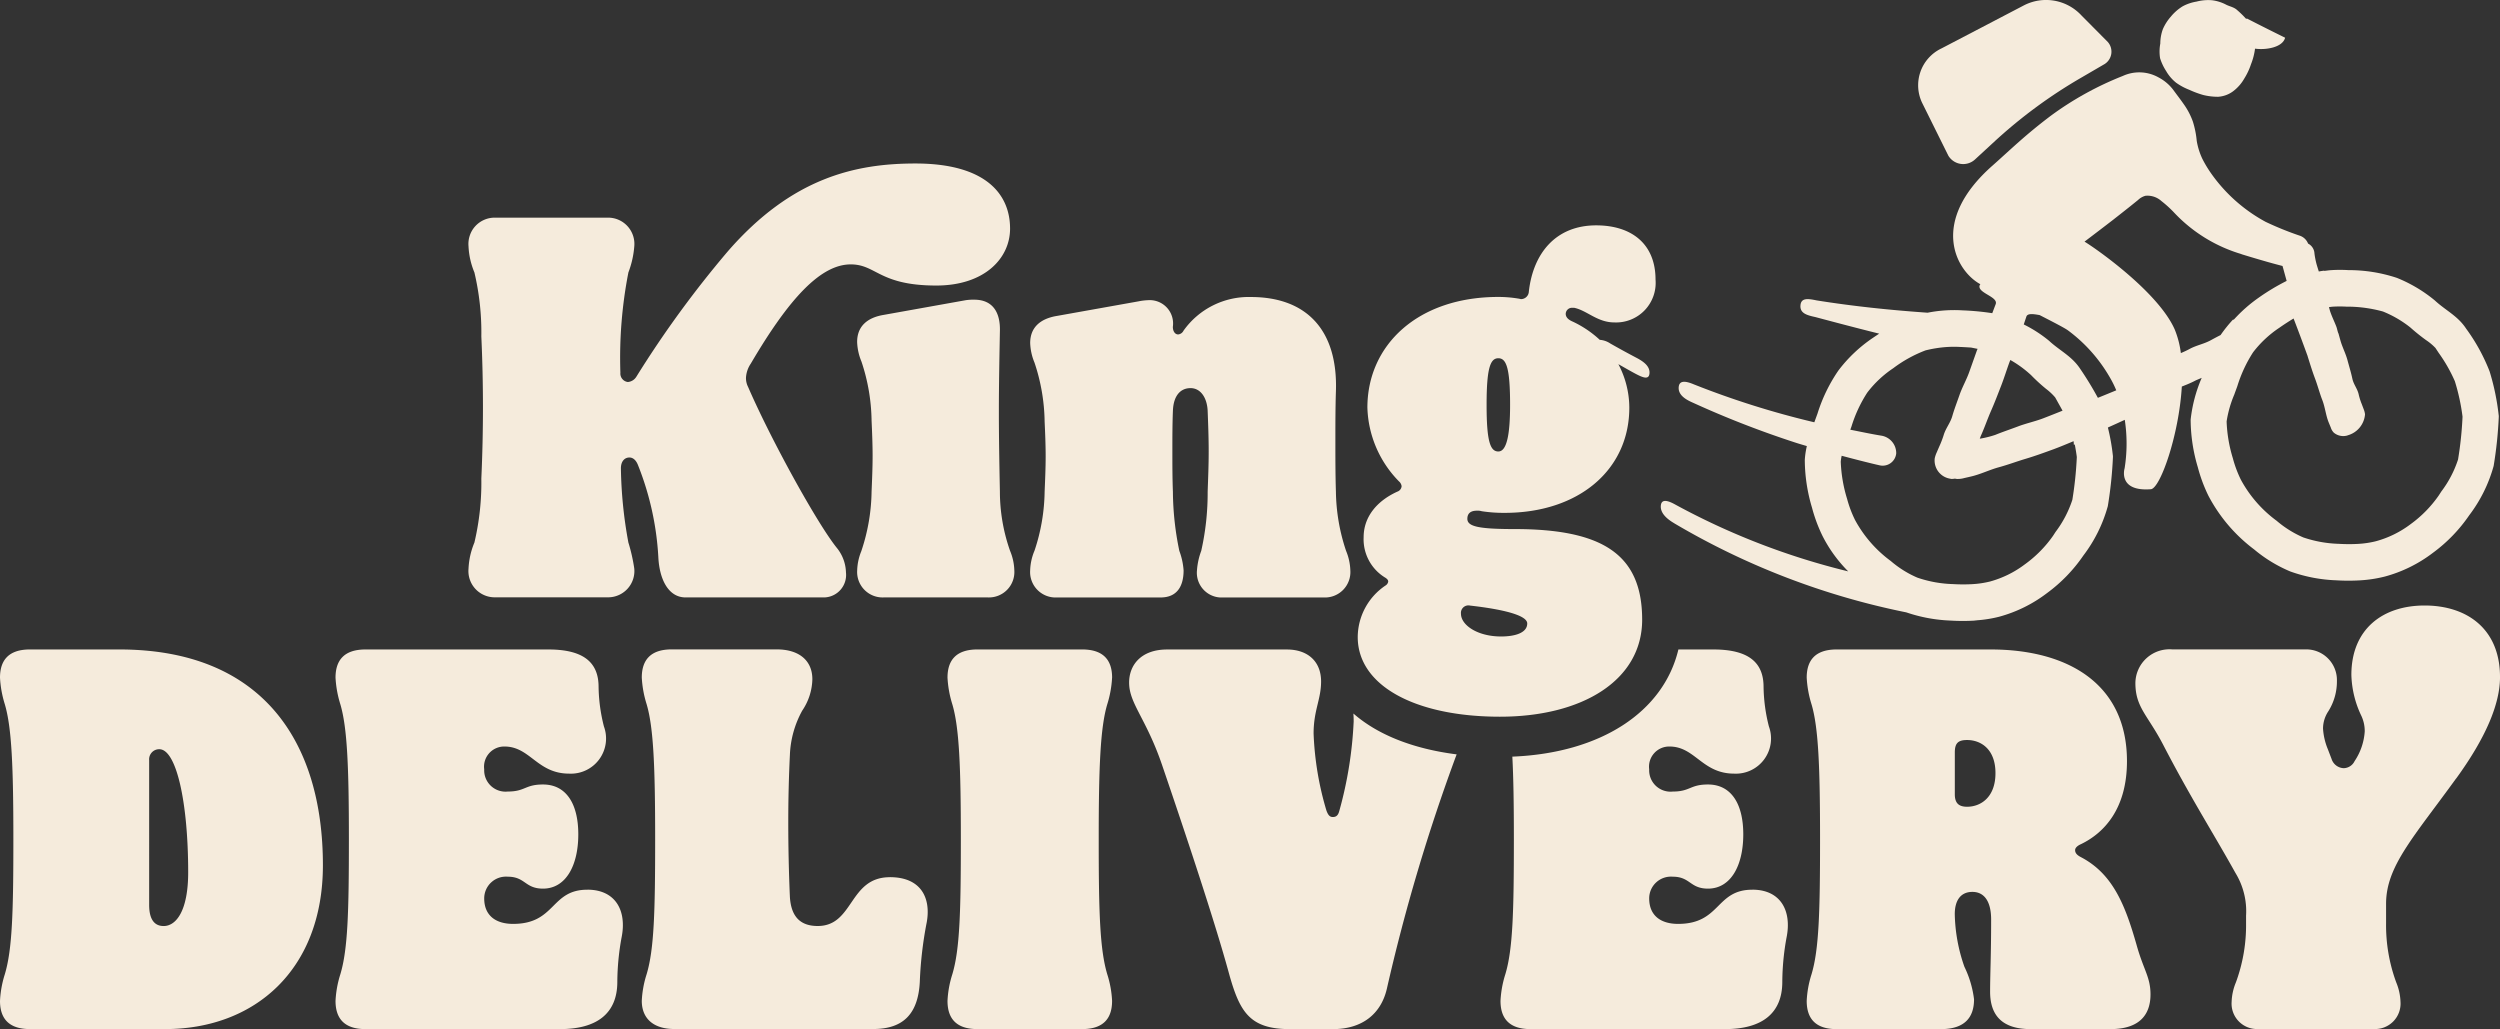 <svg xmlns="http://www.w3.org/2000/svg" width="243.5" height="100.233"><rect width="100%" height="100%" fill="#333333" stroke="none"/><defs><clipPath id="a"><path fill="#f5ebdc" d="M0 0h243.5v100.233H0z" data-name="Rectangle 502"/></clipPath></defs><g fill="#f5ebdc" clip-path="url(#a)" data-name="Groupe 778"><path d="M11.613 63.257h-8.7C.834 63.257 0 64.313 0 66.004a10.6 10.6 0 0 0 .468 2.588c.677 2.27.834 6.128.834 13.151S1.2 92.469.468 94.898A10.2 10.2 0 0 0 0 97.487c0 1.689.834 2.745 2.917 2.745h13.174c8.7 0 15.36-5.759 15.36-15.953 0-12.15-5.988-21.022-19.838-21.022m4.322 26.938c-.886 0-1.407-.634-1.407-2.058V74.032a.98.98 0 0 1 .989-1.058c1.666 0 2.812 5.18 2.812 11.993 0 3.7-1.146 5.229-2.394 5.229" data-name="Tracé 1648"/><path d="M57.211 86.657c-3.592 0-3.072 3.33-7.237 3.33-1.666 0-2.812-.793-2.812-2.484a2.12 2.12 0 0 1 2.292-2.113c1.717 0 1.666 1.162 3.435 1.162 2.239 0 3.437-2.272 3.437-5.284s-1.2-4.859-3.437-4.859c-1.769 0-1.719.687-3.435.687a2.078 2.078 0 0 1-2.292-2.166 1.962 1.962 0 0 1 1.978-2.219c2.5 0 3.176 2.641 6.3 2.641a3.425 3.425 0 0 0 3.383-4.594 16.4 16.4 0 0 1-.521-3.858c0-2.378-1.457-3.642-4.895-3.642h-17.81c-2.083 0-2.917 1.054-2.917 2.745a10.6 10.6 0 0 0 .468 2.588c.677 2.272.834 6.128.834 13.153s-.1 10.726-.834 13.155a10.2 10.2 0 0 0-.468 2.588c0 1.691.834 2.747 2.917 2.747h18.958c3.592 0 5.572-1.531 5.572-4.6a24.5 24.5 0 0 1 .416-4.331c.521-2.588-.573-4.649-3.333-4.649" data-name="Tracé 1649"/><path d="M86.672 85.44c-4.01 0-3.49 4.753-7.029 4.753-1.771 0-2.6-1-2.708-2.851q-.157-3.643-.157-7.29 0-3.251.157-6.5a9.7 9.7 0 0 1 1.2-4.333 5.66 5.66 0 0 0 .989-3.063c0-1.745-1.2-2.906-3.49-2.906H65.427c-2.083 0-2.917 1.056-2.917 2.747a10.5 10.5 0 0 0 .47 2.588c.675 2.272.832 6.128.832 13.153s-.1 10.724-.832 13.155a10 10 0 0 0-.47 2.588c0 1.691 1.1 2.745 3.178 2.745h19.37c2.967 0 4.374-1.531 4.531-4.594a37.5 37.5 0 0 1 .677-5.81c.416-2.325-.523-4.386-3.594-4.386" data-name="Tracé 1650"/><path d="M108.32 66.004c0-1.691-.832-2.747-2.915-2.747H95.202c-2.083 0-2.915 1.056-2.915 2.747a10.5 10.5 0 0 0 .468 2.588c.677 2.272.832 6.128.832 13.153s-.1 10.724-.832 13.155a10 10 0 0 0-.468 2.588c0 1.691.832 2.745 2.915 2.745h10.2c2.083 0 2.915-1.054 2.915-2.745a10 10 0 0 0-.468-2.588c-.73-2.431-.834-6.128-.834-13.155s.157-10.881.834-13.153a10.5 10.5 0 0 0 .468-2.588" data-name="Tracé 1651"/><path d="M202.688 83.488c-.416-.212-.571-.422-.571-.687 0-.21.207-.422.571-.581 2.292-1.109 4.479-3.485 4.479-8.081 0-7.553-5.779-10.881-13.279-10.881h-15c-2.083 0-2.915 1.056-2.915 2.747a10.5 10.5 0 0 0 .468 2.588c.677 2.272.832 6.128.832 13.153s-.1 10.724-.832 13.155a10 10 0 0 0-.468 2.588c0 1.691.832 2.747 2.915 2.747h10.153c2.346 0 3.23-1.162 3.23-2.906a10 10 0 0 0-.939-3.169 16.3 16.3 0 0 1-.937-5.125c0-1.268.521-2.166 1.719-2.166 1.094 0 1.823.844 1.823 2.692 0 3.54-.1 5.339-.1 7.029 0 2.429 1.3 3.644 3.956 3.644h7.76c2.864 0 3.906-1.427 3.906-3.381 0-1.691-.677-2.38-1.353-4.808-1.1-3.856-2.292-6.919-5.417-8.557m-11.09-4.912c-.782 0-1.2-.318-1.2-1.215v-4.07c0-.9.312-1.215 1.2-1.215 1.3 0 2.76.848 2.76 3.224s-1.457 3.275-2.76 3.275" data-name="Tracé 1652"/><path d="M239.231 75.828c2.915-4.015 4.27-7.29 4.27-9.878 0-4.755-3.281-6.974-7.343-6.974s-7.134 2.274-7.134 6.763a9.8 9.8 0 0 0 .937 3.911 3.5 3.5 0 0 1 .364 1.586 5.87 5.87 0 0 1-.989 2.9 1.21 1.21 0 0 1-1.041.685 1.29 1.29 0 0 1-1.2-.9l-.364-.952a6.2 6.2 0 0 1-.468-2.007 3.06 3.06 0 0 1 .521-1.691 5.46 5.46 0 0 0 .832-2.957 2.99 2.99 0 0 0-3.072-3.063h-12.963a3.323 3.323 0 0 0-3.594 3.273c0 2.38 1.2 3.118 2.71 6.024 2.653 5.125 4.945 8.714 7.029 12.466a7.14 7.14 0 0 1 1.041 4.174v.738a16.1 16.1 0 0 1-.991 5.759 5.4 5.4 0 0 0-.416 1.9 2.477 2.477 0 0 0 2.6 2.641h11.249a2.478 2.478 0 0 0 2.6-2.641 5.4 5.4 0 0 0-.416-1.9 16.1 16.1 0 0 1-.989-5.759v-1.9c0-3.644 2.655-6.444 6.82-12.2" data-name="Tracé 1653"/><path d="M131.849 70.229a38.8 38.8 0 0 1-1.405 8.769c-.1.371-.261.581-.625.581-.314 0-.468-.21-.625-.632a30 30 0 0 1-1.25-7.5c0-2.272.73-3.328.73-5.072 0-1.954-1.3-3.114-3.333-3.114h-11.665c-2.551 0-3.7 1.531-3.7 3.222 0 2.058 1.666 3.485 3.228 8.08 2.344 6.866 5.156 15.319 6.509 20.286 1.043 3.75 2.03 5.388 5.938 5.388h4.165c2.863 0 4.686-1.478 5.259-3.911a181 181 0 0 1 6.77-22.764c.012-.031.019-.055.033-.086-4.277-.542-7.717-1.928-10.056-3.98.014.236.025.469.025.736" data-name="Tracé 1654"/><path d="M170.68 86.657c-3.592 0-3.072 3.33-7.237 3.33-1.666 0-2.812-.793-2.812-2.484a2.12 2.12 0 0 1 2.292-2.113c1.717 0 1.666 1.162 3.435 1.162 2.239 0 3.437-2.272 3.437-5.284s-1.2-4.859-3.437-4.859c-1.769 0-1.719.689-3.435.689a2.08 2.08 0 0 1-2.292-2.168 1.962 1.962 0 0 1 1.978-2.219c2.5 0 3.176 2.641 6.3 2.641a3.425 3.425 0 0 0 3.383-4.594 16.4 16.4 0 0 1-.521-3.858c0-2.378-1.457-3.642-4.895-3.642h-3.4c-1.454 6.089-7.558 10.092-16.174 10.438.11 2.081.149 4.7.149 8.048 0 7.027-.1 10.726-.834 13.155a10.2 10.2 0 0 0-.468 2.588c0 1.691.834 2.747 2.917 2.747h18.958c3.594 0 5.572-1.531 5.572-4.6a24.5 24.5 0 0 1 .416-4.331c.521-2.588-.573-4.649-3.333-4.649" data-name="Tracé 1655"/><path d="M83.908 53.647a5.3 5.3 0 0 0-.418 1.9 2.48 2.48 0 0 0 2.605 2.641h10.1a2.477 2.477 0 0 0 2.6-2.641 5.3 5.3 0 0 0-.416-1.9 17.4 17.4 0 0 1-.989-5.759c-.052-2.643-.1-5.231-.1-7.818s.052-5.229.1-7.816c.052-1.8-.675-3.065-2.5-3.065a5 5 0 0 0-.834.051l-7.966 1.427c-1.614.263-2.605 1.109-2.605 2.641a5.4 5.4 0 0 0 .418 1.9 18.8 18.8 0 0 1 .989 5.757c.052 1.164.1 2.325.1 3.436 0 1.16-.052 2.325-.1 3.485a18.8 18.8 0 0 1-.989 5.759" data-name="Tracé 1656"/><path d="M61.308 44.561c.312 0 .625.21.832.738a28.4 28.4 0 0 1 1.98 8.928c.1 2.217.989 3.962 2.655 3.962h13.539a2.19 2.19 0 0 0 2.083-2.431 3.96 3.96 0 0 0-.832-2.323c-1.875-2.272-6.457-10.565-8.7-15.745a1.9 1.9 0 0 1-.207-.9 2.7 2.7 0 0 1 .468-1.372c3.749-6.391 6.822-9.666 9.737-9.666 2.5 0 2.76 2.06 8.332 2.06 4.688 0 7.186-2.641 7.186-5.547 0-3.381-2.4-6.34-9.217-6.34-5.833 0-12.029 1.374-18.276 8.557a102 102 0 0 0-8.9 12.2 1.08 1.08 0 0 1-.834.526.83.83 0 0 1-.728-.9 43.3 43.3 0 0 1 .78-9.772 9.1 9.1 0 0 0 .573-2.537 2.56 2.56 0 0 0-2.5-2.8H48.134a2.56 2.56 0 0 0-2.5 2.8 7.5 7.5 0 0 0 .573 2.537 25.4 25.4 0 0 1 .675 6.232 152.048 152.048 0 0 1 0 13.84 25.4 25.4 0 0 1-.675 6.236 7.5 7.5 0 0 0-.573 2.535 2.56 2.56 0 0 0 2.5 2.8h11.144a2.56 2.56 0 0 0 2.5-2.8 16.6 16.6 0 0 0-.573-2.535 42.6 42.6 0 0 1-.729-7.228c0-.689.364-1.056.832-1.056" data-name="Tracé 1657"/><path d="M100.756 53.648a5.3 5.3 0 0 0-.418 1.9 2.48 2.48 0 0 0 2.605 2.645h10.1c1.614 0 2.239-1.109 2.239-2.641a6.8 6.8 0 0 0-.416-1.9 29 29 0 0 1-.625-5.759c-.052-1.319-.052-2.643-.052-3.962 0-1.268 0-2.588.052-3.909.052-1.478.73-2.219 1.719-2.219s1.614.952 1.666 2.219c.05 1.321.1 2.588.1 3.909 0 1.427-.052 2.588-.1 3.962a25.6 25.6 0 0 1-.625 5.759 6.8 6.8 0 0 0-.416 1.9 2.41 2.41 0 0 0 2.238 2.641h10.1a2.477 2.477 0 0 0 2.6-2.641 5.4 5.4 0 0 0-.416-1.9 18.8 18.8 0 0 1-.989-5.759c-.052-1.637-.052-3.277-.052-4.912 0-1.586 0-3.222.052-4.859.207-5.971-2.864-9.193-8.28-9.193a7.79 7.79 0 0 0-6.561 3.275.66.66 0 0 1-.521.371c-.312 0-.521-.316-.521-.738a2.275 2.275 0 0 0-2.44-2.597 5.5 5.5 0 0 0-.884.108l-7.966 1.423c-1.614.267-2.605 1.111-2.605 2.643a5.4 5.4 0 0 0 .418 1.9 18.8 18.8 0 0 1 .989 5.757c.052 1.109.1 2.274.1 3.381 0 1.162-.052 2.274-.1 3.434a18.8 18.8 0 0 1-.989 5.759" data-name="Tracé 1658"/><path d="M159.946 60.353c0-6.393-3.906-8.822-12.445-8.822-3.54 0-4.581-.263-4.581-1 0-.475.261-.791.935-.791a1.4 1.4 0 0 1 .47.053 14 14 0 0 0 2.239.159c7.184 0 12.131-4.174 12.131-10.251a9.1 9.1 0 0 0-1.068-4.233c.536.3 1.07.613 1.614.905.751.4 1.37.668 1.419-.016s-.559-1.141-1.312-1.53q-1.266-.666-2.51-1.374a2.1 2.1 0 0 0-1.022-.353 10.2 10.2 0 0 0-2.688-1.8c-.472-.212-.627-.475-.627-.738a.61.61 0 0 1 .677-.581h.155c1.25.263 2.241 1.423 3.906 1.423a3.854 3.854 0 0 0 4.01-4.172c0-3.485-2.344-5.282-5.781-5.282-3.956 0-6.145 2.747-6.559 6.446a.764.764 0 0 1-.78.738 2 2 0 0 0-.263-.055 12 12 0 0 0-1.926-.157c-7.864 0-12.756 4.7-12.756 10.775a10.68 10.68 0 0 0 3.072 7.186.74.74 0 0 1 .261.473.61.61 0 0 1-.418.53c-2.083.95-3.281 2.537-3.281 4.437a4.37 4.37 0 0 0 2.137 3.96c.155.108.257.212.257.371a.56.56 0 0 1-.257.371 6.09 6.09 0 0 0-2.712 5.017c0 4.755 5.624 7.765 13.854 7.765 8.018 0 13.85-3.54 13.85-9.456m-14.008-25.458c.78 0 1.144.948 1.144 4.541 0 3.065-.364 4.541-1.144 4.541s-1.144-.948-1.144-4.541.362-4.541 1.144-4.541m.259 27.1c-2.292 0-3.9-1.109-3.9-2.217a.73.73 0 0 1 .886-.793c1.872.21 5.568.738 5.568 1.742 0 .9-1.144 1.268-2.551 1.268" data-name="Tracé 1659"/><path d="M211.004 6.961a4.1 4.1 0 0 0 .945 1.092 5.7 5.7 0 0 0 1.281.691 9.5 9.5 0 0 0 1.359.507 6 6 0 0 0 1.455.175 2.73 2.73 0 0 0 1.481-.552 4.05 4.05 0 0 0 1.068-1.223 6.4 6.4 0 0 0 .654-1.394 6.2 6.2 0 0 0 .393-1.518c1.082.149 2.692-.124 2.93-1.066q-1.867-.919-3.726-1.873l-.068.041a9 9 0 0 0-.857-.84c-.333-.324-.766-.361-1.155-.577a4 4 0 0 0-1.31-.4 4.5 4.5 0 0 0-1.521.134 4.3 4.3 0 0 0-1.341.456 4.6 4.6 0 0 0-1.154 1.009 4.6 4.6 0 0 0-.774 1.213 4.1 4.1 0 0 0-.25 1.4 4.2 4.2 0 0 0-.023 1.429 5 5 0 0 0 .614 1.29" data-name="Tracé 1660"/><path d="M189.767 15.161a1.693 1.693 0 0 0 2.6.369l1.844-1.7a48 48 0 0 1 8.535-6.285l2.144-1.249a1.428 1.428 0 0 0 .416-2.2l-2.561-2.58a4.7 4.7 0 0 0-5.655-.973l-7.987 4.172a3.97 3.97 0 0 0-1.829 5.419Z" data-name="Tracé 1661"/><path d="M163.069 50.968a72.6 72.6 0 0 0 22.6 8.676 15.1 15.1 0 0 0 4.318.8 19 19 0 0 0 2.243.008c.07 0 .139-.016.209-.022h.091v-.012a12.3 12.3 0 0 0 2.187-.348 13.5 13.5 0 0 0 4.649-2.293 15.1 15.1 0 0 0 3.559-3.676 14.1 14.1 0 0 0 2.375-4.8 40 40 0 0 0 .5-4.789 1 1 0 0 0-.014-.2 20 20 0 0 0-.478-2.672c.548-.247 1.115-.5 1.645-.75a15.3 15.3 0 0 1-.017 4.73c0-.014-.7 2.28 2.561 2.03.906-.081 2.733-5.248 3.012-10l.532-.214a10 10 0 0 0 .854-.4l.552-.234a14.1 14.1 0 0 0-1.078 4.074 16.4 16.4 0 0 0 .7 4.638 15 15 0 0 0 1.035 2.782 15.6 15.6 0 0 0 4.44 5.211 13.7 13.7 0 0 0 3.542 2.158 14.8 14.8 0 0 0 4.482.858 19 19 0 0 0 2.245.006 12.8 12.8 0 0 0 2.485-.377 13.5 13.5 0 0 0 4.649-2.293 15.1 15.1 0 0 0 3.559-3.676 14.1 14.1 0 0 0 2.375-4.8 39.5 39.5 0 0 0 .5-4.789 1 1 0 0 0-.014-.194 23 23 0 0 0-.877-4.219 18.2 18.2 0 0 0-2.293-4.176c-.813-1.245-2.005-1.773-3.044-2.741a14 14 0 0 0-3.7-2.2 14.9 14.9 0 0 0-4.711-.754 14 14 0 0 0-1.663 0c-.234.014-.468.051-.7.077v-.026q-.263.031-.526.082c-.062-.192-.128-.4-.217-.7a8 8 0 0 1-.207-1.048 1.14 1.14 0 0 0-.623-.97 1.32 1.32 0 0 0-.836-.779 31 31 0 0 1-3.3-1.339 15.5 15.5 0 0 1-5.272-4.669 11.5 11.5 0 0 1-.9-1.492 6.7 6.7 0 0 1-.536-1.726 9 9 0 0 0-.377-1.879 6.9 6.9 0 0 0-.857-1.651c-.352-.509-.712-.968-1.068-1.457a4.3 4.3 0 0 0-1.43-1.2 3.84 3.84 0 0 0-3.468-.135 31 31 0 0 0-7.045 3.9c-2.441 1.848-3.741 3.136-5.636 4.822-6.188 5.441-3.613 10.237-1.208 11.555l.01.006c-.017.039-.048.067-.064.11-.257.748 1.841 1.1 1.56 1.836-.11.295-.223.585-.333.878a25 25 0 0 0-2.882-.275 13.3 13.3 0 0 0-3.414.228c-3.644-.253-7.262-.632-10.815-1.2-.834-.173-1.51-.273-1.57.487s.608.956 1.442 1.135c.95.253 3.691.988 6.228 1.618a54 54 0 0 0-.612.408 14.1 14.1 0 0 0-3.364 3.183 15.6 15.6 0 0 0-2.034 4.192q-.151.422-.31.85a84.6 84.6 0 0 1-11.727-3.691c-.786-.33-1.43-.43-1.483.273s.565 1.153 1.349 1.494a94 94 0 0 0 10.138 3.941c.263.084.614.188.995.3a8 8 0 0 0-.2 1.353 16.4 16.4 0 0 0 .7 4.638 15 15 0 0 0 1.035 2.782 13.5 13.5 0 0 0 2.495 3.432 69.6 69.6 0 0 1-16.813-6.491c-.764-.428-1.388-.595-1.44.1s.544 1.257 1.3 1.7m61.7-16.261c.232.734.453 1.463.718 2.166s.445 1.416.714 2.107c.275.709.343 1.522.635 2.211l.188.456a1.26 1.26 0 0 0 .288.495 1.44 1.44 0 0 0 1.254.3 1 1 0 0 0 .126-.041 2.31 2.31 0 0 0 1.666-2.044 1.9 1.9 0 0 0-.132-.5l-.176-.467a6 6 0 0 1-.3-.931c-.124-.6-.5-.978-.629-1.584s-.31-1.184-.47-1.783c-.172-.646-.507-1.28-.691-1.932l-.186-.67c-.008-.018-.019-.033-.027-.053-.081-.212-.11-.436-.194-.648-.184-.469-.406-.921-.573-1.4-.054-.155-.087-.314-.134-.471.135-.014.277-.037.412-.045a12 12 0 0 1 1.274 0h.058a13.2 13.2 0 0 1 3.511.473 10.7 10.7 0 0 1 2.675 1.559 19 19 0 0 0 1.523 1.225 5.4 5.4 0 0 1 .919.768l.31.471a15 15 0 0 1 1.579 2.766 20 20 0 0 1 .749 3.454 35 35 0 0 1-.437 4.172 10.6 10.6 0 0 1-1.633 3.122l-.248.383a11.7 11.7 0 0 1-2.751 2.802 9.9 9.9 0 0 1-3.381 1.657 9.2 9.2 0 0 1-1.75.257 16 16 0 0 1-1.825-.006 11.8 11.8 0 0 1-3.484-.624 10.2 10.2 0 0 1-2.6-1.624 12.1 12.1 0 0 1-3.482-4 11.3 11.3 0 0 1-.78-2.087 13.9 13.9 0 0 1-.608-3.589 11 11 0 0 1 .753-2.629c.1-.287.211-.573.294-.813a13.3 13.3 0 0 1 1.527-3.283 10.6 10.6 0 0 1 2.536-2.379 26 26 0 0 1 1.413-.921 203 203 0 0 1 1.376 3.685m-18.844-13.384q.768-.6 1.544-1.217.383-.306.766-.617a1.7 1.7 0 0 1 .726-.418 2.02 2.02 0 0 1 1.554.509 11 11 0 0 1 1.318 1.209 14.74 14.74 0 0 0 6.244 3.888c.137.039.25.081.294.1.915.281 1.7.512 2.464.73.381.108.755.21 1.136.31l.344.09.029.1.286 1.039.087.316a21 21 0 0 0-2.715 1.628 14.3 14.3 0 0 0-2.454 2.17l-.035-.053a13.5 13.5 0 0 0-1.229 1.528q-.467.236-.929.491c-.706.391-1.4.487-2.11.874-.252.137-.538.267-.832.393a9 9 0 0 0-.59-2.285c-1.573-3.607-7.564-7.826-8.793-8.572a418 418 0 0 0 2.893-2.209m-8.551 9.5c.114-.318.668-.251 1.291-.134 1.343.689 2.421 1.245 2.746 1.48a15 15 0 0 1 4.049 4.52 10 10 0 0 1 .664 1.325c-.6.249-1.192.491-1.79.732a32 32 0 0 0-1.719-2.819c-.813-1.245-2-1.773-3.043-2.743a12.8 12.8 0 0 0-2.458-1.586l.259-.776m-4.422 11.588c.36-.8.629-1.606.983-2.411s.666-1.626.985-2.45c.286-.74.534-1.543.807-2.289.025-.067.056-.13.081-.2a10.8 10.8 0 0 1 2.023 1.478 17 17 0 0 0 1.461 1.339 5.5 5.5 0 0 1 .883.829l.269.483c.141.251.294.526.449.809-.619.249-1.225.489-1.874.74-.794.306-1.7.5-2.483.8-.732.277-1.461.518-2.181.811a9.3 9.3 0 0 1-1.525.377c.041-.106.075-.212.122-.316m-13.053 6.149a14 14 0 0 1-.608-3.589 4 4 0 0 1 .089-.581c1.461.389 2.876.748 3.656.921a1.325 1.325 0 0 0 1.657-1.156 1.72 1.72 0 0 0-1.442-1.722c-1.018-.165-2.021-.383-3.029-.581l.116-.322a13.2 13.2 0 0 1 1.529-3.283 10.5 10.5 0 0 1 2.532-2.382 12.7 12.7 0 0 1 3.149-1.74 12 12 0 0 1 2.133-.332 11 11 0 0 1 1.275 0h.056c.317.018.645.035.972.057l.635.126c-.019.047-.046.1-.064.145l-.755 2.124c-.261.734-.687 1.484-.944 2.225-.238.689-.5 1.355-.7 2.052s-.643 1.176-.846 1.869a9 9 0 0 1-.426 1.1c-.081.19-.165.381-.24.558a2.8 2.8 0 0 0-.2.585 1.794 1.794 0 0 0 1.51 1.989.7.7 0 0 0 .128.024 2 2 0 0 0 .327-.031c.068.01.135.027.2.033a2.4 2.4 0 0 0 .734-.094q.301-.067.614-.141c.927-.208 1.79-.646 2.715-.9.9-.243 1.75-.567 2.652-.836s1.788-.593 2.682-.919c.646-.238 1.308-.518 1.961-.789.021.135.014.232.031.359.025-.018.058-.027.085-.047.081.424.151.831.2 1.229a36 36 0 0 1-.435 4.172 10.7 10.7 0 0 1-1.635 3.124l-.248.383a11.7 11.7 0 0 1-2.764 2.79 10 10 0 0 1-3.379 1.659 9.3 9.3 0 0 1-1.752.257 16 16 0 0 1-1.825-.006 11.7 11.7 0 0 1-3.482-.626 10 10 0 0 1-2.6-1.624 12.1 12.1 0 0 1-3.484-4 11.2 11.2 0 0 1-.78-2.085" data-name="Tracé 1662"/></g></svg>